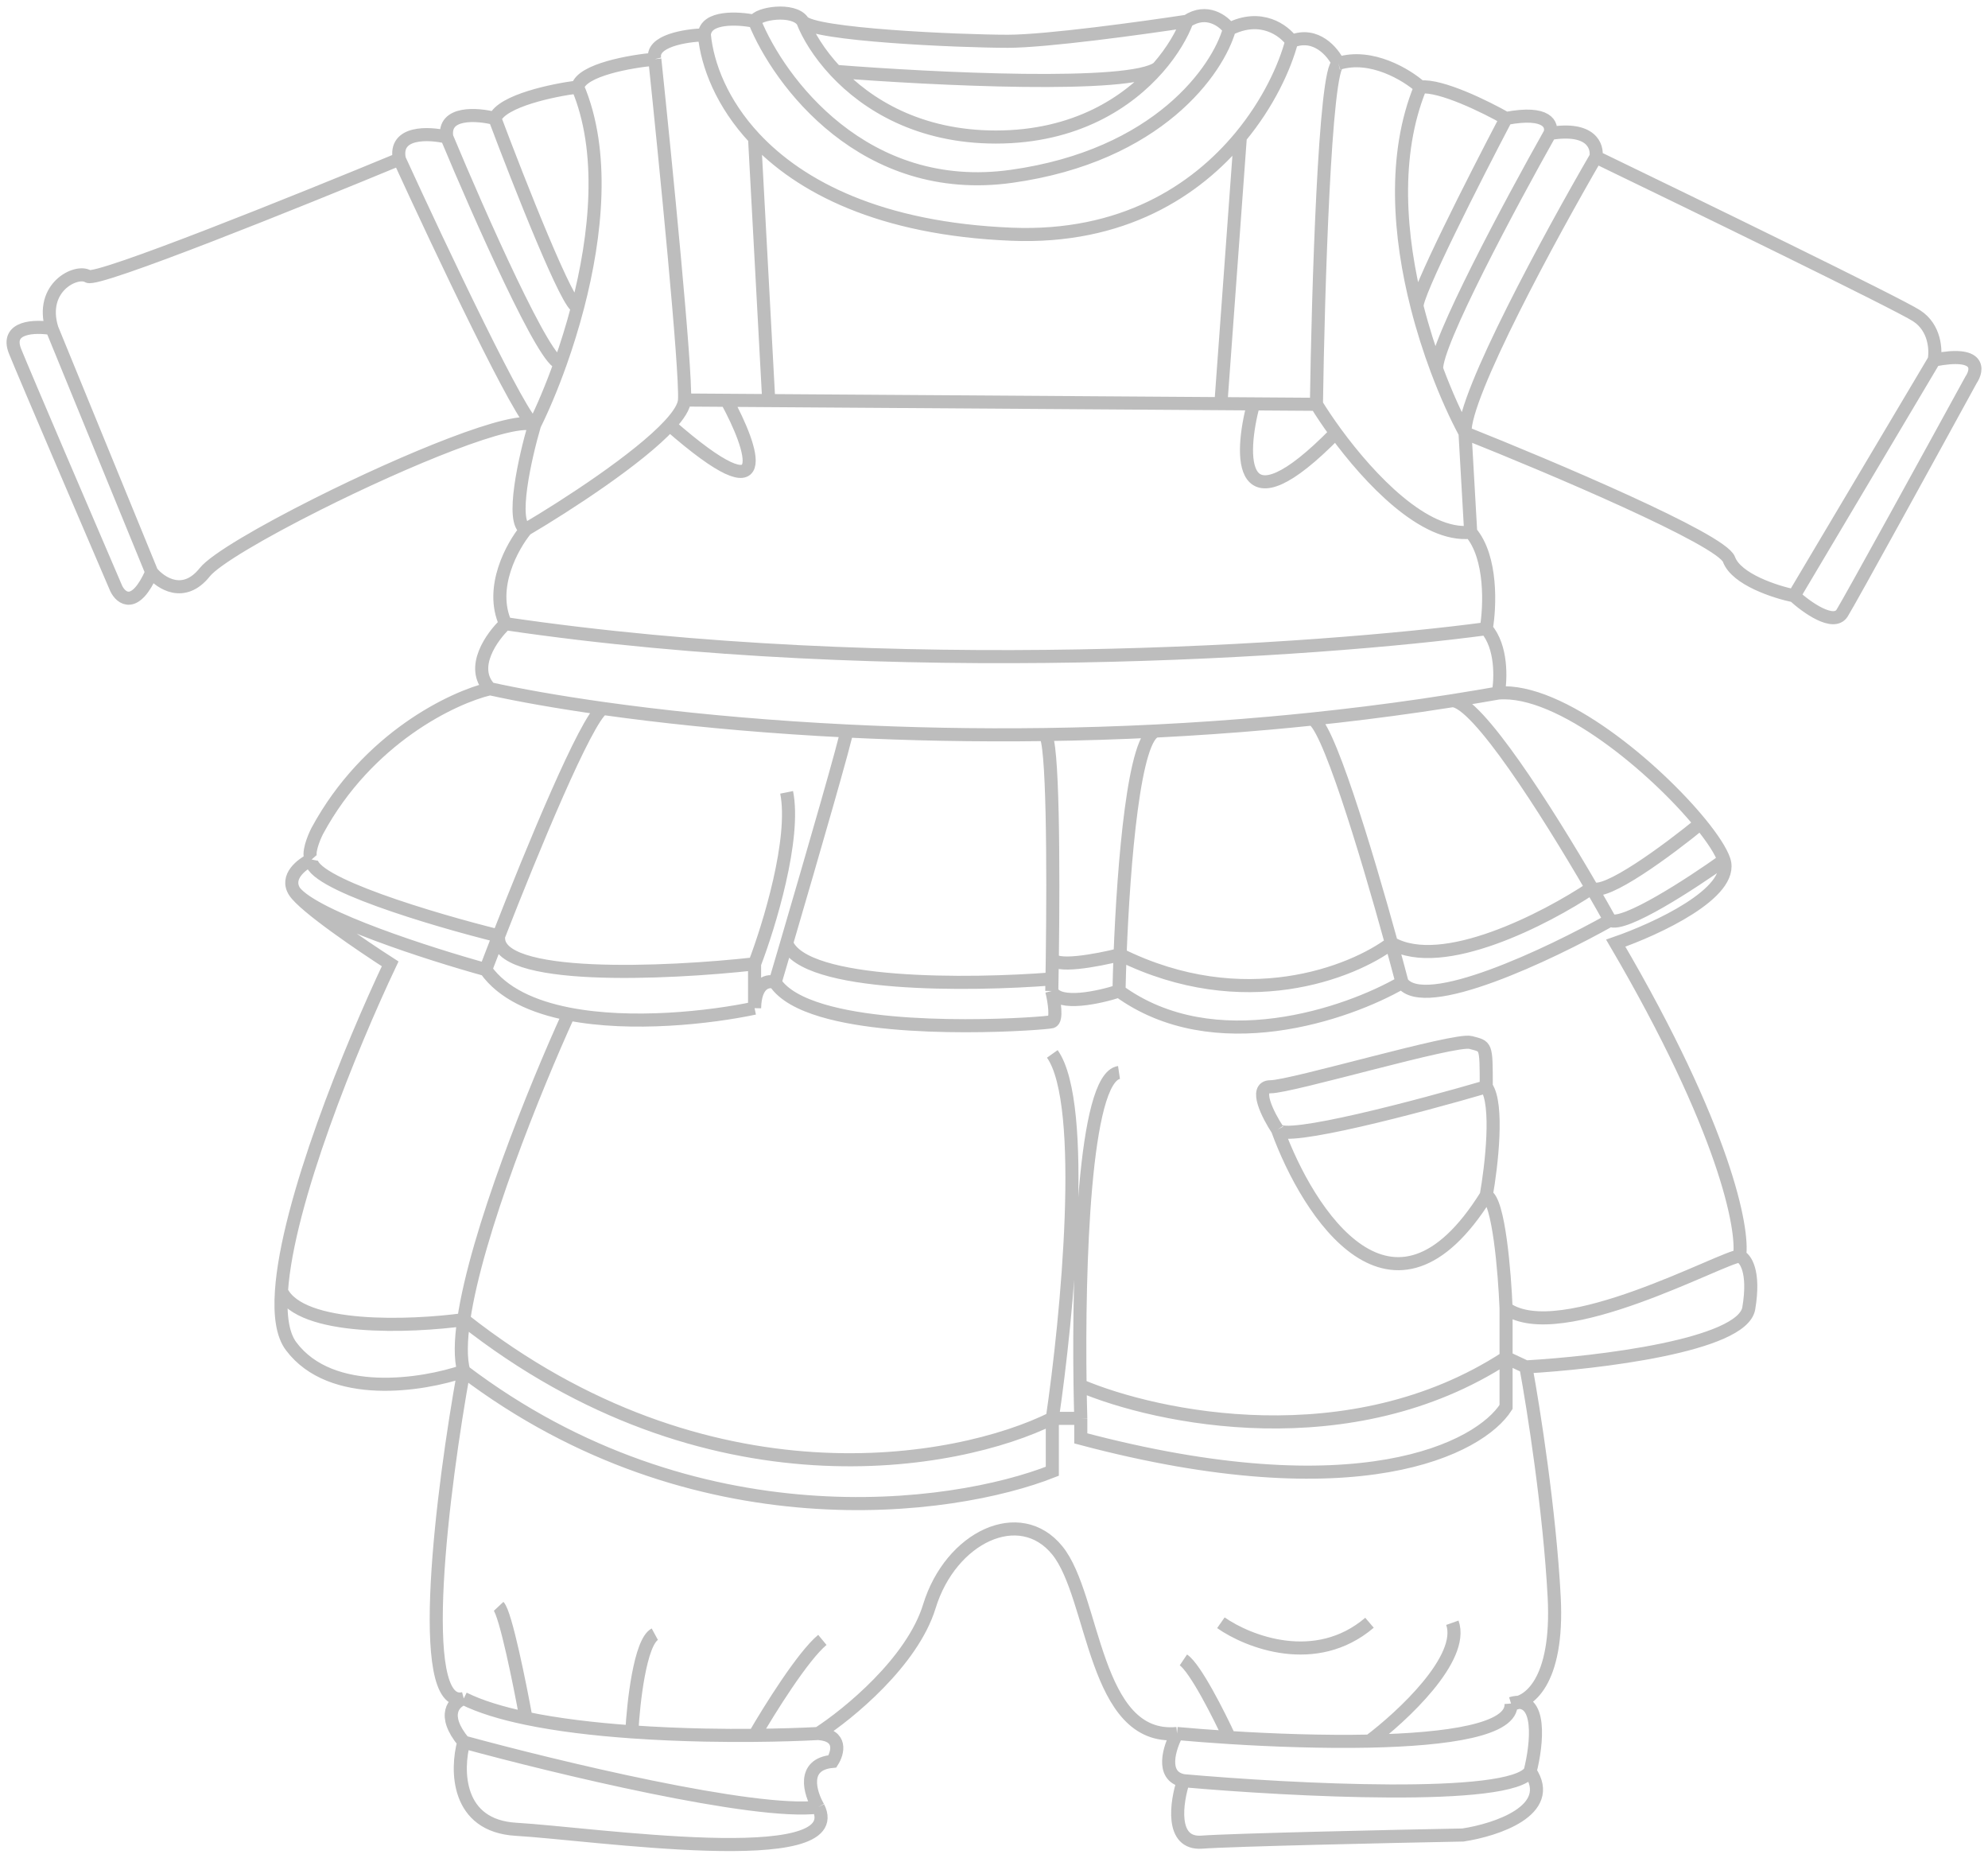 <svg width="152" height="142" viewBox="0 0 152 142" fill="none" xmlns="http://www.w3.org/2000/svg">
<path d="M3.969 25.115C2.707 24.897 0.377 24.94 1.156 26.863C1.935 28.786 6.638 39.755 8.893 45C9.271 45.764 10.343 46.584 11.598 43.743M3.969 25.115C2.995 21.947 5.863 20.581 6.729 21.127C7.421 21.564 22.887 15.337 30.534 12.168M3.969 25.115L11.598 43.743M11.598 43.743C12.283 44.581 14.054 45.753 15.656 43.743C16.429 42.772 20.013 40.676 24.258 38.544C31 35.159 39.407 31.685 40.868 32.49M40.868 32.49C40.147 34.948 39.007 39.985 40.219 40.465M40.868 32.49C41.476 31.262 42.179 29.626 42.851 27.735M40.868 32.49C40.045 32.49 33.636 18.942 30.534 12.168M40.219 40.465C39.173 41.722 37.395 44.923 38.65 47.676M40.219 40.465C43.312 38.643 48.825 35.065 51.2 32.49M38.65 47.676C37.604 48.66 35.901 51.031 37.459 52.648M38.65 47.676C68.298 52.046 100.995 49.752 113.637 48.059M37.459 52.648C34.664 53.303 28.11 56.395 24.258 63.518C23.97 64.083 23.479 65.31 23.825 65.704M37.459 52.648C39.664 53.135 42.581 53.66 46.089 54.154M23.825 65.704C23.086 66.049 21.791 67.025 22.527 68.162M23.825 65.704C23.479 67.452 33.215 70.327 38.126 71.546M22.527 68.162C23.263 69.298 27.703 72.314 29.831 73.679C26.84 79.991 21.973 91.898 21.519 98.7M22.527 68.162C24.085 70.128 32.915 72.951 37.135 74.116M35.458 104.817C32.338 105.891 25.329 107.013 22.256 102.905C21.599 102.026 21.395 100.552 21.519 98.7M35.458 104.817C33.87 113.576 31.649 130.842 35.458 129.837M35.458 104.817C53.117 118.19 72.817 115.488 80.459 112.465V108.423M35.458 104.817C35.193 103.867 35.219 102.504 35.458 100.874M35.458 129.837C34.736 130.073 33.726 131.071 35.458 133.169M35.458 129.837C36.715 130.462 38.354 130.958 40.219 131.348M35.458 133.169C34.88 135.281 34.873 139.571 39.461 139.834C45.196 140.161 65.052 143.111 62.563 138.14M35.458 133.169C42.455 135.081 57.672 138.752 62.563 138.14M62.563 138.14C61.932 137.066 61.265 134.862 63.645 134.644C64.06 133.988 64.424 132.645 62.563 132.513M62.563 132.513C64.854 131.039 69.759 127.029 71.058 122.79C72.681 117.491 77.983 114.978 80.85 118.529C83.718 122.08 83.61 133.114 89.994 132.513M62.563 132.513C61.228 132.584 59.557 132.638 57.694 132.654M89.994 132.513C89.417 133.57 88.706 135.769 90.481 136.119M89.994 132.513C91.188 132.622 92.545 132.727 93.998 132.819M90.481 136.119C89.94 137.758 89.464 140.992 91.887 140.817C94.311 140.642 106.207 140.38 111.852 140.271C114.394 139.888 118.982 138.38 116.991 135.409M90.481 136.119C98.704 136.847 115.52 137.725 116.991 135.409M116.991 135.409C117.514 133.369 117.954 129.476 115.531 130.219M115.531 130.219C116.775 130.256 119.177 128.679 118.831 122.08C118.485 115.48 117.244 107.603 116.667 104.489M115.531 130.219C115.695 132.237 110.696 132.97 104.71 133.094M116.667 104.489C122.149 104.18 133.233 102.851 133.709 100.01C134.186 97.169 133.439 96.168 133.006 96.022M116.667 104.489L115.152 103.779M133.006 96.022C133.331 93.983 131.892 86.342 123.538 72.095C126.64 71.021 132.638 68.249 131.816 65.758M133.006 96.022C131.816 96.022 119.257 102.96 115.152 100.01M131.816 65.758C129.345 67.525 124.144 70.915 123.105 70.347M131.816 65.758C131.595 65.089 130.951 64.094 130.017 62.949M114.557 52.975C114.755 51.919 114.849 49.457 113.637 48.059M114.557 52.975C119.314 52.589 126.604 58.768 130.017 62.949M114.557 52.975C114.039 53.067 113.522 53.156 113.005 53.243C112.351 53.353 111.698 53.46 111.046 53.563M113.637 48.059C113.926 46.402 114.091 42.607 112.447 40.684M112.447 40.684L112.014 33.091M112.447 40.684C108.916 41.076 104.712 36.623 102.128 33.091M112.014 33.091C118.506 35.676 131.632 41.23 132.195 42.76C132.757 44.289 135.747 45.255 137.172 45.546M112.014 33.091C111.348 31.858 110.575 30.184 109.845 28.224M112.014 33.091C111.854 30.285 118.62 17.864 122.023 12.004M137.172 45.546C138.128 46.42 140.202 47.906 140.851 46.857C141.5 45.808 147.686 34.547 150.698 29.048C151.239 28.247 151.434 26.819 147.885 27.519M137.172 45.546L147.885 27.519M147.885 27.519C148.029 26.772 147.96 25.049 146.532 24.132C145.104 23.214 129.598 15.664 122.023 12.004M122.023 12.004C122.167 11.185 121.666 9.677 118.506 10.202M118.506 10.202C118.723 9.564 118.355 8.443 115.152 9.054M118.506 10.202C115.563 15.424 109.711 26.34 109.845 28.224M115.152 9.054C113.619 8.18 110.164 6.476 108.605 6.651M115.152 9.054C112.799 13.534 108.145 22.686 108.35 23.453M108.605 6.651C107.559 5.722 104.84 4.062 102.329 4.848M108.605 6.651C106.454 11.868 106.99 18.119 108.35 23.453M102.329 4.848C101.915 3.974 100.62 2.412 98.759 3.155M102.329 4.848C101.291 5.11 100.778 22.329 100.652 30.906M98.759 3.155C98.181 2.335 96.421 1.002 93.998 2.226M98.759 3.155C98.228 5.149 96.974 7.893 94.834 10.475M93.998 2.226C93.547 1.607 92.266 0.62 90.751 1.625M93.998 2.226C93.132 5.322 88.587 11.906 77.334 13.479C66.08 15.053 59.552 6.232 57.694 1.625M90.751 1.625C87.415 2.135 80.006 3.155 77.063 3.155C73.384 3.155 62.076 2.663 61.373 1.625M90.751 1.625C90.394 2.595 89.672 3.885 88.543 5.179M61.373 1.625C60.67 0.587 57.91 1.024 57.694 1.625M61.373 1.625C61.776 2.665 62.602 4.072 63.901 5.457M57.694 1.625C56.45 1.37 53.939 1.221 53.853 2.663M53.853 2.663C52.446 2.7 49.719 3.122 50.066 4.521M53.853 2.663C54.079 4.974 55.198 7.898 57.694 10.569M50.066 4.521C48.226 4.684 44.471 5.34 44.168 6.651M50.066 4.521C50.877 12.258 52.468 28.303 52.338 30.578M44.168 6.651C42.293 6.887 38.401 7.699 37.838 9.054M44.168 6.651C46.261 11.581 45.592 17.988 44.168 23.453M37.838 9.054C36.486 8.708 33.856 8.508 34.159 10.475M37.838 9.054C39.678 13.955 43.519 23.696 44.168 23.453M34.159 10.475C32.77 10.147 30.101 10.027 30.534 12.168M34.159 10.475C36.617 16.373 41.797 28.082 42.851 27.735M44.168 23.453C43.773 24.97 43.319 26.415 42.851 27.735M52.338 30.578L55.557 30.6M52.338 30.578C52.309 31.087 51.885 31.747 51.2 32.49M100.652 30.906L95.841 30.873M100.652 30.906C101.044 31.543 101.545 32.293 102.128 33.091M63.901 5.457C66.287 8.002 70.267 10.475 76.143 10.475C82.234 10.475 86.239 7.818 88.543 5.179M63.901 5.457C71.271 6.039 86.517 6.798 88.543 5.179M93.348 30.856L94.834 10.475M93.348 30.856L58.776 30.622M93.348 30.856L95.841 30.873M94.834 10.475C91.442 14.567 85.825 18.253 77.334 17.904C67.272 17.492 61.157 14.274 57.694 10.569M58.776 30.622L57.694 10.569M58.776 30.622L55.557 30.6M108.35 23.453C108.784 25.158 109.303 26.77 109.845 28.224M123.105 70.347C118.506 72.933 108.887 77.504 107.199 75.1M123.105 70.347C122.694 69.609 122.219 68.773 121.699 67.879M107.199 75.1C103.015 77.522 92.829 81.043 85.557 75.755M107.199 75.1C106.962 74.201 106.688 73.184 106.388 72.095M85.557 75.755C84.061 76.247 80.937 76.935 80.418 75.755M85.557 75.755C85.574 74.921 85.602 73.98 85.64 72.972M80.418 75.755C80.598 76.484 80.85 77.973 80.418 78.104C79.992 78.233 69.005 79.071 62.877 77.248C61.208 76.752 59.9 76.058 59.263 75.1M80.418 75.755C80.423 75.46 80.429 75.15 80.434 74.829M59.263 75.1C58.758 74.918 57.737 75.056 57.694 77.066M59.263 75.1C59.526 74.208 59.826 73.188 60.146 72.095M57.694 77.066V73.679M57.694 77.066C54.27 77.788 48.291 78.453 43.483 77.515M37.135 74.116C37.428 73.346 37.762 72.478 38.126 71.546M37.135 74.116C38.431 75.945 40.77 76.986 43.483 77.515M46.089 54.154C44.818 54.981 40.72 64.896 38.126 71.546M46.089 54.154C47.181 54.307 48.33 54.458 49.532 54.603C53.94 55.135 59.068 55.595 64.733 55.877M64.733 55.877C69.444 56.112 74.526 56.223 79.877 56.15M64.733 55.877C64.81 56.069 62.094 65.45 60.146 72.095M79.877 56.15C82.671 56.112 85.538 56.024 88.463 55.877M79.877 56.15C80.524 56.343 80.549 66.386 80.459 73.185M88.463 55.877C86.715 55.974 85.906 66.04 85.64 72.972M88.463 55.877C91.304 55.734 94.199 55.535 97.135 55.273C98.172 55.18 99.214 55.08 100.26 54.971M100.26 54.971C101.364 54.86 104.43 64.991 106.388 72.095M100.26 54.971C103.014 54.684 105.8 54.341 108.605 53.933C109.417 53.815 110.231 53.692 111.046 53.563M111.046 53.563C112.919 53.554 118.277 61.99 121.699 67.879M130.017 62.949C127.641 64.898 122.652 68.614 121.699 67.879M121.699 67.879C118.219 70.213 110.284 74.324 106.388 72.095M106.388 72.095C103.413 74.337 95.099 77.651 85.64 72.972M85.64 72.972C83.927 73.407 80.493 74.058 80.459 73.185M80.459 73.185C80.452 73.759 80.443 74.309 80.434 74.829M80.434 74.829C74.218 75.323 61.458 75.468 60.146 72.095M57.694 73.679C50.996 74.424 37.706 75.039 38.126 71.546M57.694 73.679C58.806 70.782 60.852 64.103 60.146 60.569M43.483 77.515C40.888 83.21 36.426 94.25 35.458 100.874M115.152 100.01V103.779M115.152 100.01C115.044 97.278 114.589 91.728 113.637 91.379M82.636 108.423V109.952C103.844 115.59 113.15 110.699 115.152 107.549V103.779M82.636 108.423H80.459M82.636 108.423C82.613 107.649 82.594 106.805 82.581 105.909M80.459 108.423C81.591 100.738 83.176 84.408 80.459 80.562M80.459 108.423C73.213 112.021 54.069 115.549 35.458 100.874M115.152 103.779C103.26 111.515 88.483 108.422 82.581 105.909M113.637 91.379C114.034 89.157 114.589 84.386 113.637 83.075M113.637 91.379C106.495 102.829 100.021 92.799 97.677 86.353M113.637 83.075C108.533 84.569 98.196 87.314 97.677 86.353M113.637 83.075C113.637 79.798 113.637 80.016 112.447 79.689C111.256 79.361 98.759 83.075 97.135 83.075C95.837 83.075 96.955 85.26 97.677 86.353M85.557 81.983C82.878 82.381 82.447 96.813 82.581 105.909M35.458 100.874C31.431 101.424 23.006 101.761 21.519 98.7M57.694 132.654C56.482 132.665 55.189 132.659 53.853 132.632C52.051 132.594 50.171 132.517 48.309 132.386M57.694 132.654C58.803 130.732 61.392 126.581 62.877 125.357M48.309 132.386C48.426 130.152 48.94 125.532 50.066 124.92M48.309 132.386C45.457 132.185 42.646 131.856 40.219 131.348M40.219 131.348C39.743 128.732 38.658 123.358 38.126 122.79M93.998 132.819C93.204 131.096 91.39 127.499 90.481 126.887M93.998 132.819C97.346 133.03 101.198 133.167 104.71 133.094M93.348 124.046C95.424 125.503 100.602 127.543 104.71 124.046M104.71 133.094C107.223 131.207 112.008 126.756 111.046 124.046M95.841 30.873C94.788 34.825 94.573 40.801 102.128 33.091M55.557 30.6C57.548 34.242 59.465 39.719 51.2 32.49" stroke="#BDBDBD"/>
</svg>

